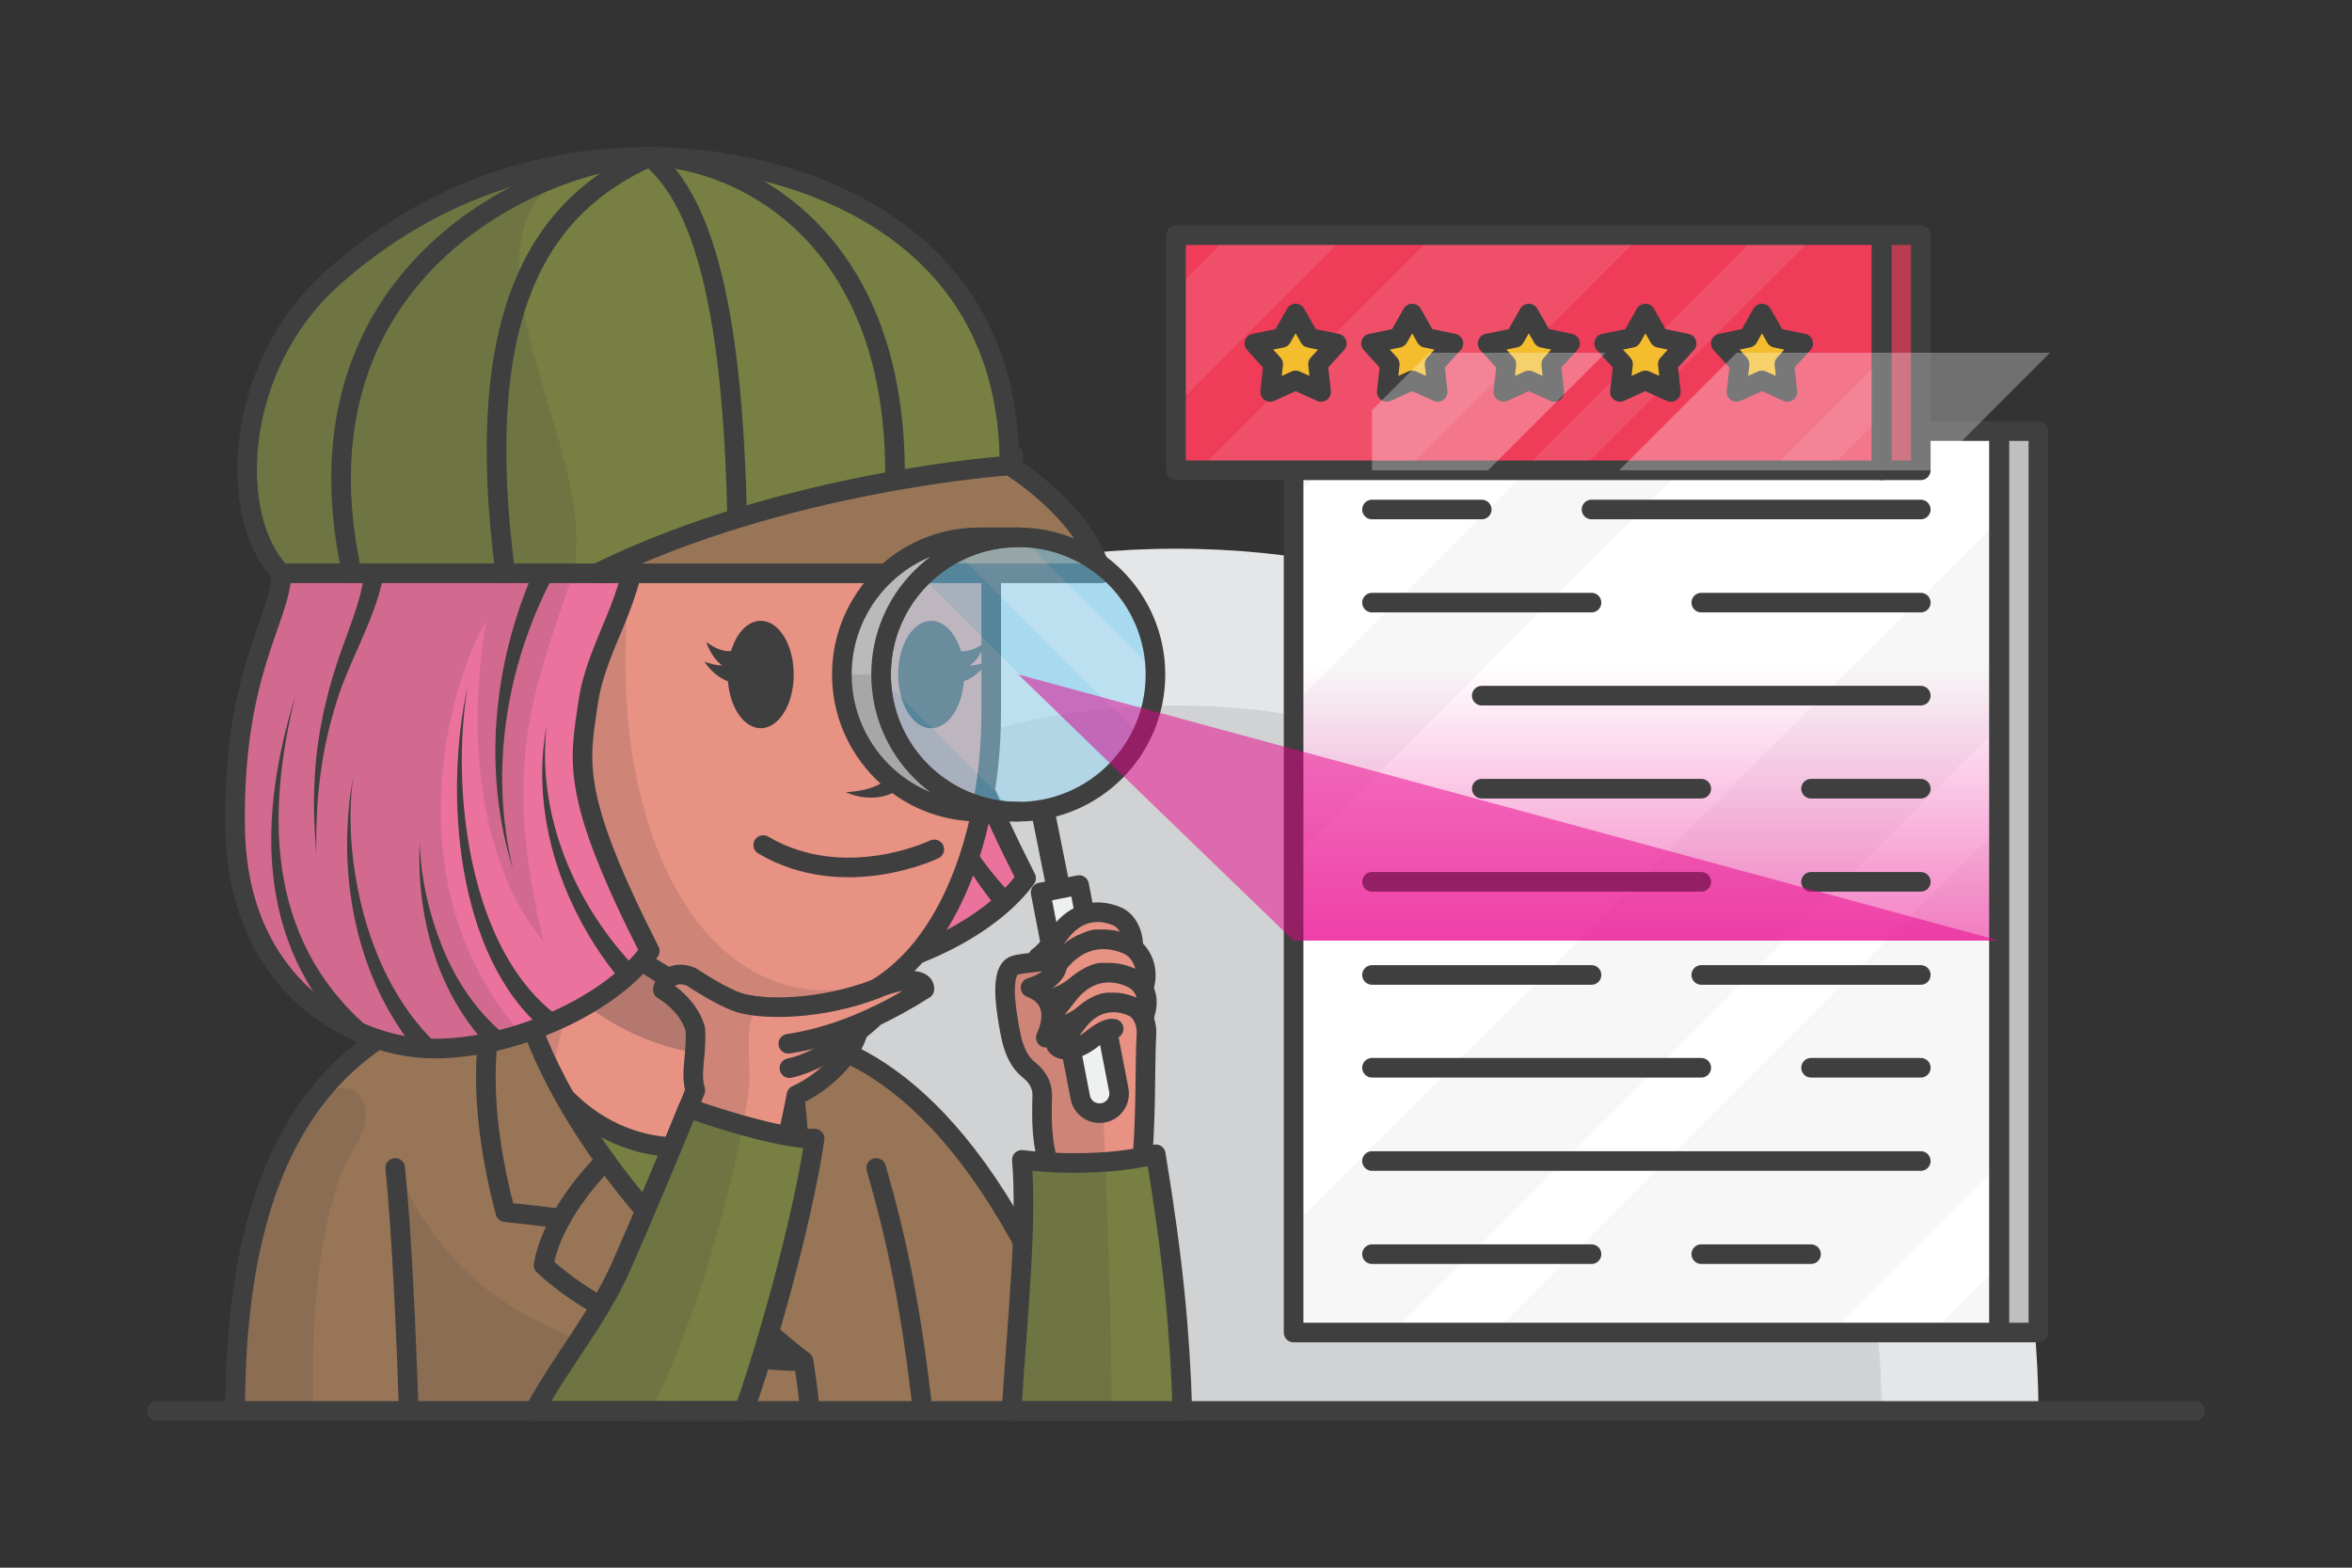 <?xml version="1.0" encoding="UTF-8"?>
<svg id="Layer_1" data-name="Layer 1" xmlns="http://www.w3.org/2000/svg" xmlns:xlink="http://www.w3.org/1999/xlink" viewBox="0 0 300 200">
  <rect x="0" y="0" width="300" height="200" fill="#333333" stroke="none"/>
  <defs>
    <style>
      .cls-1, .cls-2, .cls-3 {
        fill: #3f3f3f;
      }

      .cls-4 {
        fill: #e79283;
      }

      .cls-2 {
        opacity: .15;
      }

      .cls-3, .cls-5 {
        opacity: .3;
      }

      .cls-6 {
        fill: #ea008a;
      }

      .cls-6, .cls-7, .cls-8 {
        opacity: .5;
      }

      .cls-9 {
        fill: #eff0f0;
      }

      .cls-7 {
        fill: url(#linear-gradient);
      }

      .cls-10, .cls-11 {
        fill: none;
      }

      .cls-10, .cls-11, .cls-12 {
        stroke: #3f3f3f;
        stroke-linejoin: round;
      }

      .cls-10, .cls-12 {
        stroke-linecap: round;
        stroke-width: 2.5px;
      }

      .cls-13 {
        fill: #6acbf8;
      }

      .cls-14 {
        fill: #777f43;
      }

      .cls-15 {
        fill: #fff;
      }

      .cls-11 {
        stroke-width: 3px;
      }

      .cls-16 {
        opacity: .1;
      }

      .cls-17 {
        fill: #f7f7f7;
      }

      .cls-18 {
        fill: #d0d2d3;
      }

      .cls-19 {
        fill: #ee3c59;
      }

      .cls-20 {
        fill: #e5e6e7;
      }

      .cls-12 {
        fill: #f4bd2d;
      }

      .cls-21 {
        fill: #987557;
      }

      .cls-22 {
        fill: #ec729e;
      }
    </style>
    <linearGradient id="linear-gradient" x1="210" y1="120" x2="210" y2="85" gradientUnits="userSpaceOnUse">
      <stop offset="0" stop-color="#ea008a"/>
      <stop offset="1" stop-color="#ea008a" stop-opacity="0"/>
    </linearGradient>
  </defs>
  <path class="cls-20" d="M150,70c-60.75,0-110,49.25-110,110h220c0-60.75-49.25-110-110-110Z"/>
  <path class="cls-18" d="M150,90c-49.71,0-90,40.29-90,90h180c0-49.71-40.29-90-90-90Z"/>
  <g>
    <rect class="cls-17" x="165" y="55" width="90" height="115"/>
    <g>
      <polygon class="cls-15" points="255 55 219.48 55 165 109.48 165 156.31 255 66.31 255 55"/>
      <polygon class="cls-15" points="173.55 55 165 63.55 165 89.88 199.88 55 173.55 55"/>
      <polygon class="cls-15" points="255 92.62 177.62 170 190.56 170 255 105.56 255 92.62"/>
      <polygon class="cls-15" points="233.52 170 246.45 170 255 161.45 255 148.52 233.52 170"/>
    </g>
    <rect class="cls-17" x="255" y="55" width="5" height="115"/>
    <rect class="cls-17" x="255" y="55" width="5" height="115"/>
    <rect class="cls-17" x="255" y="55" width="5" height="115"/>
    <rect class="cls-17" x="255" y="55" width="5" height="115"/>
    <rect class="cls-17" x="255" y="55" width="5" height="115"/>
    <path class="cls-21" d="M97.03,131.49c7.15.75,21.64,2.82,35.57,31.06l.47,17.38h-25.18l-15.38-42.41,4.52-6.02Z"/>
    <path class="cls-21" d="M111.75,149l-31.48-17.32-25.98,6.59-3.88,10.73c.83,8.16,1.39,20.98,1.73,31.02h65.56c-1.46-12.86-3.19-21.58-5.94-31.02Z"/>
    <path class="cls-2" d="M98.01,179.99c-4.71-2.52-10.6-4.19-17.21-6.45-16-5.46-23.6-10.34-30.39-24.55.83,8.15,1.39,20.96,1.73,31h45.88Z"/>
    <path class="cls-21" d="M75.56,133.75l-10.12-7.72c-19.67,3.58-35.44,15.62-35.44,53.97l22.13.02c-.34-10.04-.9-22.87-1.73-31.02l25.15-15.25Z"/>
    <path class="cls-2" d="M30,180h9.99s0,0,0,0c-.58-15.24,1.74-28.46,5.24-33.64,3.49-5.17.11-10.37-5.31-5.82-6.16,8.26-9.93,20.71-9.93,39.46Z"/>
    <path class="cls-10" d="M97.03,131.49c7.15.75,21.64,2.82,35.57,31.06"/>
    <path class="cls-14" d="M66.52,135.54s12.05-1.32,17.32-1.32,13.84-1.22,14.31,3.95-2.16,16.19-6.02,20.71-6.78,5.55-8.75,4.05-15.44-14.96-15.44-17.41-1.41-9.98-1.41-9.98Z"/>
    <path class="cls-4" d="M144.43,128.42l-9.71-6.09c-2.26.51-3.54.43-5.16.79-1.62.35-1.54,3.49-1.06,6.57.56,3.59,1.06,6.46,4.47,7.83,0,4.24.19,6.31.28,12.24l11.95.28c1.41-5.08.8-14.28,1.01-17.86.14-1.54-.49-3.19-1.79-3.75Z"/>
    <path class="cls-2" d="M140.48,136.18l-2.61-11.88-3.15-1.98c-2.26.51-3.54.43-5.16.79-1.62.35-1.54,3.49-1.06,6.57.56,3.59,1.06,6.46,4.47,7.83,0,4.24.19,6.31.28,12.24l7.8.18c-.3-7.92-.57-13.75-.57-13.75Z"/>
    <line class="cls-11" x1="135.61" y1="116.37" x2="133.07" y2="103.72"/>
    <rect class="cls-7" x="165" y="85" width="90" height="35"/>
    <rect class="cls-10" x="165" y="55" width="90" height="115"/>
    <rect class="cls-3" x="255" y="55" width="5" height="115"/>
    <rect class="cls-10" x="255" y="55" width="5" height="115"/>
    <g>
      <path class="cls-4" d="M65.44,99v27.03c0,6.87,7.54,20.33,21.27,20.33,5.63,0,10.31-7.53,10.31-14.87v-22.92l-17.58-9.57h-14.01Z"/>
      <path class="cls-2" d="M79.07,99h-13.63v27.03c0,3.19,1.63,7.79,4.74,11.82l8.89-38.85Z"/>
      <path class="cls-3" d="M65.44,99v18.63c5.99,9.57,15.19,17.26,29.74,17.26.51,0,1.02-.02,1.52-.06.2-1.1.32-2.22.32-3.34v-22.92l-17.58-9.57h-14.01Z"/>
      <path class="cls-10" d="M65.44,99v27.03c0,6.87,7.54,20.33,21.27,20.33,5.63,0,10.31-7.53,10.31-14.87v-22.92l-17.58-9.57h-14.01Z"/>
    </g>
    <path class="cls-10" d="M50.41,149c.83,8.16,1.39,20.98,1.73,31.02"/>
    <path class="cls-10" d="M65.44,126.03c-19.67,3.58-35.44,15.62-35.44,53.97"/>
    <path class="cls-10" d="M111.75,149c2.75,9.44,4.49,18.16,5.94,31.01"/>
    <g>
      <path class="cls-21" d="M101.39,154.5c-1.41,1.08-4.3,2-4.3,2-1.06-3.43-2.63-6.5-3.72-8.44,2.7-7.75,4.15-16.13,3.66-25.38,2.66,7.49,6.15,19.77,4.36,31.82Z"/>
      <path class="cls-21" d="M98.11,161.42c-2.41,4.14-9.38,12.23-18.54,12.23,5.57-7.9,10.57-16.29,13.8-25.59,1.09,1.94,2.66,5.01,3.72,8.44.49,1.59.86,3.25,1.02,4.92Z"/>
      <path class="cls-10" d="M79.15,180.02c0-2.11.42-6.36.42-6.36,10.21-14.49,18.54-30.64,17.45-50.97,2.66,7.49,6.15,19.77,4.36,31.82-1.4,1.08-4.3,2-4.3,2"/>
      <path class="cls-10" d="M79.57,173.65c9.16,0,16.13-8.09,18.54-12.24-.51-5.27-3.15-10.52-4.74-13.35"/>
    </g>
    <g>
      <path class="cls-21" d="M77.24,148.06c-1.74,1.74-3.98,4.39-5.66,7.4,0,0-3.36-.44-7.13-.82-3.2-12.04-3.76-24.47.99-31.96,1.74,8.78,5.95,17.31,11.8,25.38Z"/>
      <path class="cls-21" d="M102.48,173.65c-16.38,0-28.84-8.09-33.15-12.23.35-2.04,1.19-4.07,2.25-5.96,1.68-3.01,3.92-5.66,5.66-7.4,6.68,9.23,15.5,17.86,25.24,25.59Z"/>
      <path class="cls-10" d="M103.23,180.02c0-2.11-.75-6.36-.75-6.36-18.26-14.49-33.32-32.19-37.03-50.97-4.75,7.49-4.19,19.92-.99,31.96,3.76.38,7.12.82,7.12.82"/>
      <path class="cls-10" d="M102.48,173.65c-16.38,0-28.84-8.09-33.15-12.24.91-5.27,5.07-10.52,7.91-13.35"/>
    </g>
    <g>
      <path class="cls-22" d="M123,80.46c1.13-7.83,6.24-13.22,6.24-22.45l-45.35,5.84c0,5.65-6.27,12.66-5.89,32.68.38,20.02,14.94,27.55,24.48,27.93,9.79.39,22.96-4.99,28.4-12.42-10.14-19.95-8.97-24.05-7.88-31.58Z"/>
      <path class="cls-2" d="M110.01,69.92c-3.01,17.55.38,32.71,7.32,40.88-5.27-22.16-1.67-30.95,3.79-46.95l1.69-5.01-38.91,5.01c0,5.65-6.27,12.66-5.89,32.68.38,20.02,14.94,27.55,24.48,27.93,3.71.15,7.92-.54,12-1.85-16.61-18.97-9.17-44.84-4.47-52.69Z"/>
      <g>
        <path class="cls-1" d="M127.23,115.89c-7.44-8.94-11.68-21.1-9.5-32.62-1.32,11.38,3.59,22.87,11.35,30.94,0,0-1.85,1.68-1.85,1.68h0Z"/>
        <path class="cls-1" d="M118.46,64.38c-5.92,11.36-8.08,24.67-5.02,37.25-3.93-12.51-2.55-26.34,2.75-38.3,0,0,2.27,1.06,2.27,1.06h0Z"/>
        <path class="cls-1" d="M117.51,122.24c-11.43-9.44-12.87-30.42-9.86-43.96-2.19,13.03.12,33.5,11.32,41.93,0,0-1.46,2.03-1.46,2.03h0Z"/>
        <path class="cls-1" d="M110.49,124.42c-6.8-6.96-9.38-16.86-8.96-26.31.12,4.63,1.2,9.23,2.92,13.5,1.72,4.25,4.33,8.1,7.72,10.95l-1.68,1.85h0Z"/>
        <path class="cls-1" d="M101.57,125.33c-8.29-9.61-10.75-23.37-8.51-35.61-.42,3.07-.44,6.18-.17,9.25.83,8.95,4.07,18.32,10.48,24.64,0,0-1.81,1.73-1.81,1.73h0Z"/>
        <path class="cls-1" d="M92.79,123.22c-12.28-12.27-11.88-28.38-7.06-43.93-3.81,15.19-3.66,31,8.81,42.15,0,0-1.75,1.78-1.75,1.78h0Z"/>
        <path class="cls-1" d="M96.96,64c-1.27,6.38-4.79,11.41-6.41,17.55-1.75,5.88-2.32,12.06-2.2,18.2-.22-3.07-.42-6.17-.23-9.27.23-6.21,1.74-12.39,3.93-18.18,1.04-2.91,2.15-5.78,2.43-8.59l2.48.3h0Z"/>
      </g>
      <path class="cls-10" d="M123,80.46c1.13-7.83,6.24-13.22,6.24-22.45l-45.35,5.84c0,5.65-6.27,12.66-5.89,32.68.38,20.02,14.94,27.55,24.48,27.93,9.79.39,22.96-4.99,28.4-12.42-10.14-19.95-8.97-24.05-7.88-31.58Z"/>
    </g>
    <g>
      <path class="cls-4" d="M65.44,76.83c-6.59,0-13.41,1.11-13.41,8.17,0,10.31,8.8,13.67,13.41,14,5.36,14.36,15.53,29.76,36.71,29.76,16.38,0,24.28-19.48,24.28-37.84v-35.49l-44.33-4.7-16.66,26.09Z"/>
      <path class="cls-2" d="M102.15,128.76c4.49,0,8.35-1.47,11.58-3.98-12.91,4.77-23.65-1.53-29.49-15.5-5.93-14.18-5.41-32-1.61-49.62l-6.04-.27-11.14,17.44c-6.59,0-13.41,1.11-13.41,8.17,0,10.31,8.8,13.67,13.41,14,5.36,14.36,15.53,29.76,36.71,29.76Z"/>
      <path class="cls-10" d="M65.44,76.83c-6.59,0-13.41,1.11-13.41,8.17,0,10.31,8.8,13.67,13.41,14,5.36,14.36,15.53,29.76,36.71,29.76,16.38,0,24.28-19.48,24.28-37.84v-35.49l-44.33-4.7-16.66,26.09Z"/>
      <path class="cls-1" d="M108.64,83.87c1.24,4.65,3.25,10.18,7.45,12.68,1.66.85-.1,2.89-.95,3.75-1.97,1.8-5.05,1.79-7.25.76,2.8-.15,5.86-.98,6.61-3.83,0,0,.62,1.45.62,1.45-5.36-2.49-7.62-9.31-6.48-14.81h0Z"/>
      <path class="cls-1" d="M56.42,83.87c4.35-2.27,8.68,3.43,6.46,7.39-1.67-3.19-3.07-5.81-6.46-7.39h0Z"/>
      <g>
        <ellipse class="cls-1" cx="97.03" cy="86.05" rx="4.21" ry="6.85"/>
        <path class="cls-1" d="M93,85.46c-1.49-.7-2.41-2.11-2.92-3.55,1.06.74,2.23,1.36,3.49,1.11,0,0-.57,2.43-.57,2.43h0Z"/>
        <path class="cls-1" d="M93.55,87.1c-1.61-.3-2.86-1.44-3.71-2.7,1.21.45,2.5.75,3.66.2,0,0,.06,2.5.06,2.5h0Z"/>
      </g>
      <g>
        <ellipse class="cls-1" cx="118.77" cy="86.05" rx="4.21" ry="6.85"/>
        <path class="cls-1" d="M122.23,83.03c1.26.24,2.43-.37,3.49-1.11-.27.65-.53,1.32-1,1.96-.46.64-1.15,1.2-1.91,1.59l-.57-2.43h0Z"/>
        <path class="cls-1" d="M122.3,84.6c1.16.55,2.45.25,3.66-.2-.42.56-.85,1.14-1.46,1.64-.61.51-1.42.88-2.25,1.06l.06-2.5h0Z"/>
      </g>
      <g>
        <path class="cls-22" d="M75,89.75c1.13-7.83,6.24-13.22,6.24-22.45l-45.35,5.84c0,5.65-6.27,12.66-5.89,32.68.38,20.02,14.94,27.55,24.48,27.93,9.79.39,22.96-4.99,28.4-12.42-10.14-19.95-8.97-24.05-7.88-31.58Z"/>
        <path class="cls-2" d="M62.01,79.21c-3.01,17.55.38,32.71,7.32,40.88-5.27-22.16-1.67-30.95,3.79-46.95l1.69-5.01-38.91,5.01c0,5.65-6.27,12.66-5.89,32.68.38,20.02,14.94,27.55,24.48,27.93,3.71.15,7.92-.54,12-1.85-16.61-18.97-9.17-44.84-4.47-52.69Z"/>
        <g>
          <path class="cls-1" d="M79.23,125.17c-7.44-8.94-11.68-21.1-9.5-32.62-1.32,11.38,3.59,22.87,11.35,30.94,0,0-1.85,1.68-1.85,1.68h0Z"/>
          <path class="cls-1" d="M70.46,73.67c-5.92,11.36-8.08,24.67-5.02,37.25-3.93-12.51-2.55-26.34,2.75-38.3,0,0,2.27,1.06,2.27,1.06h0Z"/>
          <path class="cls-1" d="M69.51,131.52c-11.43-9.44-12.87-30.42-9.86-43.96-2.19,13.03.12,33.5,11.32,41.93,0,0-1.46,2.03-1.46,2.03h0Z"/>
          <path class="cls-1" d="M62.49,133.7c-6.8-6.96-9.38-16.86-8.96-26.31.12,4.63,1.2,9.23,2.92,13.5,1.72,4.25,4.33,8.1,7.72,10.95l-1.68,1.85h0Z"/>
          <path class="cls-1" d="M53.57,134.61c-8.29-9.61-10.75-23.37-8.51-35.61-.42,3.07-.44,6.18-.17,9.25.83,8.95,4.07,18.32,10.48,24.64,0,0-1.81,1.73-1.81,1.73h0Z"/>
          <path class="cls-1" d="M37.72,88.57c-3.81,15.19-3.66,31,8.82,42.15,0,0-1.75,1.78-1.75,1.78-12.28-12.27-11.88-28.38-7.06-43.93h0Z"/>
          <path class="cls-1" d="M48.96,73.29c-1.27,6.38-4.79,11.41-6.41,17.55-1.75,5.88-2.32,12.06-2.2,18.2-.22-3.07-.42-6.17-.23-9.27.23-6.21,1.74-12.39,3.93-18.18,1.04-2.91,2.15-5.78,2.43-8.59l2.48.3h0Z"/>
        </g>
        <path class="cls-10" d="M75,89.75c1.13-7.83,6.24-13.22,6.24-22.45l-45.35,5.84c0,5.65-6.27,12.66-5.89,32.68.38,20.02,14.94,27.55,24.48,27.93,9.79.39,22.96-4.99,28.4-12.42-10.14-19.95-8.97-24.05-7.88-31.58Z"/>
      </g>
      <path class="cls-14" d="M76.12,73.14h-40.24c-6.87-6.87-6.38-26.42,6.92-38.02,10.35-9.04,23.48-15.11,40.07-15.11s45.89,7.84,45.89,39.38c0,9.99-40.6,13.75-52.65,13.75Z"/>
      <path class="cls-2" d="M76.07,20.37c-13.42,1.42-24.37,6.99-33.27,14.75-13.29,11.6-13.79,31.15-6.92,38.02h37.22c3.76-16.74-19.35-45.11,2.96-52.77Z"/>
      <path class="cls-10" d="M76.12,73.14h-40.24c-6.87-6.87-6.38-26.42,6.92-38.02,10.35-9.04,23.48-15.11,40.07-15.11s45.89,7.84,45.89,39.38c0,9.99-40.6,13.75-52.65,13.75Z"/>
      <path class="cls-10" d="M113.73,68.53c3.96-38.88-20.44-48.53-30.85-48.53-12.11,0-46.66,13.42-38,53.14"/>
      <path class="cls-10" d="M64.45,73.14c-4.37-33.58,4.52-46.87,18.42-53.14,7.2,5.89,11.22,21.09,11.22,53.14"/>
      <path class="cls-21" d="M76.12,73.14h64.38c-2.07-7.91-11.73-13.75-11.73-13.75,0,0-28.55,1.89-52.65,13.75Z"/>
      <path class="cls-10" d="M76.12,73.14h64.38c-2.07-7.91-11.73-13.75-11.73-13.75,0,0-28.55,1.89-52.65,13.75Z"/>
      <path class="cls-10" d="M119.17,108.36s-11.47,5.54-21.82-.55"/>
    </g>
    <g class="cls-8">
      <circle class="cls-13" cx="129.88" cy="86.05" r="17.5"/>
      <g class="cls-5">
        <path class="cls-15" d="M112.38,86.05c0,.13.02.25.02.38l17.1,17.1c.13,0,.25.02.38.02,4.88,0,9.28-2,12.46-5.22l-24.74-24.74c-3.22,3.17-5.22,7.58-5.22,12.46Z"/>
        <path class="cls-15" d="M147.38,86.05c0-.13-.02-.25-.02-.38l-17.1-17.1c-.13,0-.25-.02-.38-.02-2.84,0-5.51.69-7.89,1.89l23.49,23.49c1.2-2.37,1.89-5.05,1.89-7.89Z"/>
      </g>
    </g>
    <circle class="cls-10" cx="129.88" cy="86.05" r="17.5"/>
    <path class="cls-9" d="M112.38,86.05c0-9.66,7.84-17.5,17.5-17.5h-5c-9.66,0-17.5,7.84-17.5,17.5s7.84,17.5,17.5,17.5h5c-9.66,0-17.5-7.83-17.5-17.5Z"/>
    <path class="cls-3" d="M112.38,86.05c0-9.66,7.84-17.5,17.5-17.5h-5c-9.66,0-17.5,7.84-17.5,17.5s7.84,17.5,17.5,17.5h5c-9.66,0-17.5-7.83-17.5-17.5Z"/>
    <path class="cls-2" d="M124.88,103.55h5c-9.66,0-17.5-7.83-17.5-17.5h-5c0,9.67,7.84,17.5,17.5,17.5Z"/>
    <path class="cls-10" d="M112.38,86.05c0-9.66,7.84-17.5,17.5-17.5h-5c-9.66,0-17.5,7.84-17.5,17.5s7.84,17.5,17.5,17.5h5c-9.66,0-17.5-7.83-17.5-17.5Z"/>
    <path class="cls-9" d="M132.73,113.86l5.06,26.13c.26,1.36,1.57,2.24,2.93,1.98h0c1.36-.26,2.24-1.57,1.98-2.93l-5.06-26.13-4.91.95Z"/>
    <path class="cls-10" d="M132.73,113.86l5.06,26.13c.26,1.36,1.57,2.24,2.93,1.98h0c1.36-.26,2.24-1.57,1.98-2.93l-5.06-26.13-4.91.95Z"/>
    <path class="cls-4" d="M142.51,116.92c-2.63-1.13-5.32-.54-7.31,2.1-1.99,2.64-2.77,3.06-2.77,3.06.83,1.06,2.97.51,4.66-.82s2.51-1.49,2.95-1.4l4.48,1.07c.14-1.6-.66-3.42-2.01-4Z"/>
    <path class="cls-10" d="M140.04,119.86c-.44-.09-1.27.07-2.95,1.4s-3.83,1.88-4.66.82c0,0,.78-.42,2.77-3.06s4.68-3.23,7.31-2.1c1.35.58,2.15,2.4,2.01,4"/>
    <path class="cls-4" d="M143.82,120.51c-3.23-1.39-6.53-.67-8.97,2.57-2.44,3.24-3.4,3.76-3.4,3.76,1.02,1.3,3.65.63,5.71-1.01s3.08-1.83,3.62-1.72l5.04,2.04c.93-2.56-.35-4.93-2.01-5.64Z"/>
    <path class="cls-10" d="M140.79,124.11c-.54-.11-1.56.09-3.62,1.72s-4.7,2.31-5.71,1.01c0,0,.96-.52,3.4-3.76s5.74-3.97,8.97-2.57c1.65.71,2.94,3.07,2.01,5.64"/>
    <path class="cls-4" d="M144.18,124.7c-2.9-1.25-5.86-.6-8.05,2.31s-3.05,3.37-3.05,3.37c.91,1.17,3.27.56,5.12-.9,1.86-1.47,2.76-1.64,3.25-1.54l4.38,1.96c1.13-2.82-.18-4.55-1.66-5.19Z"/>
    <path class="cls-10" d="M141.47,127.93c-.49-.1-1.4.08-3.25,1.54s-4.21,2.07-5.12.9c0,0,.86-.47,3.05-3.37s5.15-3.56,8.05-2.31c1.48.64,2.79,2.37,1.66,5.19"/>
    <path class="cls-4" d="M144.43,128.42c-2.54-1.09-5.13-.52-7.04,2.02-1.91,2.54-2.66,2.95-2.66,2.95.8,1.02,2.86.49,4.48-.79,1.62-1.28,2.42-1.44,2.84-1.35l4.17.92c.14-1.54-.49-3.19-1.79-3.75Z"/>
    <path class="cls-10" d="M142.05,131.24c-.43-.09-1.22.07-2.84,1.35s-3.69,1.81-4.48.79c0,0,.75-.41,2.66-2.95s4.51-3.11,7.04-2.02c1.3.56,1.93,2.21,1.79,3.75-.21,3.58.02,12.03-.73,17.39"/>
    <path class="cls-4" d="M133.39,132.38c1.55-3.44.33-5.55-1.94-6.38,2.2-.64,3.97-2.19,3.27-3.68-2.26.51-3.54.43-5.16.79s-1.54,3.49-1.06,6.57c.56,3.59,1.06,6.46,4.47,7.83"/>
    <path class="cls-2" d="M133.39,132.38c1.55-3.44.33-5.55-1.94-6.38,2.2-.64,3.97-2.19,3.27-3.68-2.26.51-3.54.43-5.16.79s-1.54,3.49-1.06,6.57c.56,3.59,1.06,6.46,4.47,7.83"/>
    <path class="cls-10" d="M133.39,132.38c1.55-3.44.33-5.55-1.94-6.38,2.2-.64,3.97-2.19,3.27-3.68-2.26.51-3.54.43-5.16.79s-1.54,3.49-1.06,6.57c.46,2.92.87,5.36,2.84,6.9.99.78,1.63,1.92,1.6,3.17-.07,3.18-.16,5.94,1.07,9.7"/>
    <path class="cls-14" d="M150.81,180.01c-.28-9.74-1.13-19.06-3.39-32.75-8.05,1.98-17.08.71-17.08.71.71,8.33-.61,20.62-1.32,32.06h21.79Z"/>
    <path class="cls-2" d="M141.8,180.01c-.03-9.56-.45-22.45-.82-31.79-5.78.42-10.65-.26-10.65-.26.71,8.33-.61,20.62-1.32,32.06h12.78Z"/>
    <path class="cls-10" d="M150.81,180.01c-.28-9.74-1.13-19.06-3.39-32.75-8.05,1.98-17.08.71-17.08.71.71,8.33-.61,20.62-1.32,32.06h21.79Z"/>
    <g>
      <path class="cls-4" d="M117.91,126.2c-1.69,1.07-3.81,2.31-6.26,3.47,0,0-.01.01-.02.02-.12.11-.94.89-2.19,1.88h0c-.64,2.8-4.19,6.5-7.85,8.14,0,0-.34,1.87-1.09,5.22-1.18,5.28-3.38,14.26-6.88,25.5-.88,2.83-1.97,6.08-3.29,9.5l-22.15.09c3.38-6.31,8.09-11.75,11.03-18.4,3.46-7.84,6.97-16.35,8.57-20.28.57-1.4.9-2.22.9-2.22-.69-2.35.2-4.33,0-7.84-.9-3.23-4.13-5.03-4.13-5.03.33-1.81,1.98-2.39,3.7-1.59,0,0,3.84,2.58,6.12,3.27,3.09.93,10.34.89,17.26-1.74,3.13-1.4,6.34-1.53,6.28.01Z"/>
      <path class="cls-2" d="M79.21,161.62c-2.94,6.65-7.65,12.09-11.03,18.4l14.87-.06c8.13-16.31,12.16-37.49,12.49-41.23.36-4.01-1.17-10.79,2.47-10.27-1.49-.07-2.74-.25-3.64-.52-2.28-.69-6.12-3.27-6.12-3.27-1.72-.8-3.37-.22-3.7,1.59,0,0,3.23,1.8,4.13,5.03.2,3.51-.69,5.49,0,7.84,0,0-.33.82-.9,2.22-1.6,3.93-5.11,12.44-8.57,20.28Z"/>
      <path class="cls-10" d="M109.44,131.57c-.63,2.79-4.19,6.5-7.85,8.14,0,0-2.25,12.34-7.98,30.72-.88,2.83-1.97,6.08-3.29,9.5"/>
      <path class="cls-10" d="M100.55,133.16c7.25-1.08,13.47-4.51,17.36-6.96.06-1.54-3.15-1.41-6.28,0-6.91,2.63-14.17,2.67-17.26,1.74-2.28-.69-6.12-3.27-6.12-3.27-1.72-.8-3.37-.22-3.7,1.59,0,0,3.23,1.8,4.14,5.03.19,3.5-.69,5.48,0,7.83,0,0-4.78,11.87-9.48,22.5-2.94,6.65-7.64,12.09-11.02,18.4"/>
      <path class="cls-10" d="M111.65,129.67s-5.6,5.45-10.96,6.6"/>
      <path class="cls-14" d="M103.91,145.26c-1.67,11.15-6.33,27.27-9.01,34.74l-26.72.02c3.38-6.31,8.09-11.75,11.03-18.4,3.46-7.84,6.97-16.35,8.57-20.28,5.02,1.84,12.87,4.06,16.13,3.92Z"/>
      <path class="cls-2" d="M83.03,180.01c6.33-12.69,10.18-28.34,11.74-36.43-2.46-.69-4.96-1.49-6.98-2.23-1.6,3.93-5.11,12.44-8.57,20.28-2.94,6.65-7.65,12.09-11.03,18.4h14.84Z"/>
      <path class="cls-10" d="M103.91,145.26c-1.67,11.15-6.33,27.27-9.01,34.74l-26.72.02c3.38-6.31,8.09-11.75,11.03-18.4,3.46-7.84,6.97-16.35,8.57-20.28,5.02,1.84,12.87,4.06,16.13,3.92Z"/>
    </g>
    <line class="cls-10" x1="20" y1="180" x2="280" y2="180"/>
    <g>
      <rect class="cls-19" x="150" y="30" width="90" height="30"/>
      <g class="cls-16">
        <polygon class="cls-15" points="182.83 30 152.83 60 179.33 60 209.33 30 182.83 30"/>
        <polygon class="cls-15" points="156.84 30 150 36.84 150 51.74 171.74 30 156.84 30"/>
        <polygon class="cls-15" points="224.21 30 194.21 60 201.53 60 231.53 30 224.21 30"/>
        <polygon class="cls-15" points="240 45.84 225.84 60 233.16 60 240 53.16 240 45.84"/>
      </g>
      <rect class="cls-19" x="240" y="30" width="5" height="30"/>
      <rect class="cls-3" x="240" y="30" width="5" height="30"/>
      <rect class="cls-10" x="150" y="30" width="90" height="30"/>
      <rect class="cls-10" x="240" y="30" width="5" height="30"/>
      <g>
        <polygon class="cls-12" points="165.26 40 167.02 43.1 170.51 43.82 168.11 46.46 168.51 50 165.26 48.53 162.01 50 162.4 46.46 160 43.82 163.49 43.1 165.26 40"/>
        <polygon class="cls-12" points="180.13 40 181.89 43.1 185.39 43.82 182.98 46.46 183.38 50 180.13 48.53 176.88 50 177.27 46.46 174.87 43.82 178.36 43.1 180.13 40"/>
        <polygon class="cls-12" points="195 40 196.77 43.1 200.26 43.82 197.86 46.46 198.25 50 195 48.53 191.75 50 192.14 46.46 189.74 43.82 193.23 43.1 195 40"/>
        <polygon class="cls-12" points="209.87 40 211.64 43.1 215.13 43.82 212.73 46.46 213.12 50 209.87 48.53 206.62 50 207.02 46.46 204.61 43.82 208.11 43.1 209.87 40"/>
        <polygon class="cls-12" points="224.74 40 226.51 43.1 230 43.82 227.6 46.46 227.99 50 224.74 48.53 221.49 50 221.89 46.46 219.49 43.82 222.98 43.1 224.74 40"/>
      </g>
    </g>
    <g>
      <line class="cls-10" x1="203" y1="65" x2="245" y2="65"/>
      <line class="cls-10" x1="175" y1="65" x2="189" y2="65"/>
      <line class="cls-10" x1="217" y1="76.88" x2="245" y2="76.88"/>
      <line class="cls-10" x1="175" y1="76.88" x2="203" y2="76.88"/>
      <line class="cls-10" x1="217" y1="124.38" x2="245" y2="124.38"/>
      <line class="cls-10" x1="175" y1="124.38" x2="203" y2="124.38"/>
      <line class="cls-10" x1="189" y1="88.75" x2="245" y2="88.75"/>
      <line class="cls-10" x1="189" y1="100.62" x2="217" y2="100.62"/>
      <line class="cls-10" x1="231" y1="100.62" x2="245" y2="100.62"/>
      <line class="cls-10" x1="175" y1="160" x2="203" y2="160"/>
      <line class="cls-10" x1="217" y1="160" x2="231" y2="160"/>
      <line class="cls-10" x1="231" y1="112.5" x2="245" y2="112.5"/>
      <line class="cls-10" x1="175" y1="148.12" x2="245" y2="148.12"/>
      <line class="cls-10" x1="175" y1="112.5" x2="217" y2="112.5"/>
      <line class="cls-10" x1="217" y1="136.22" x2="175" y2="136.22"/>
      <line class="cls-10" x1="245" y1="136.22" x2="231" y2="136.22"/>
    </g>
    <polygon class="cls-6" points="129.88 86.05 165 120 255 120 129.88 86.05"/>
  </g>
  <g class="cls-5">
    <polygon class="cls-15" points="246.49 60 261.49 45 221.52 45 206.52 60 246.49 60"/>
    <polygon class="cls-15" points="189.8 60 204.8 45 182.33 45 175 52.33 175 60 189.8 60"/>
  </g>
</svg>